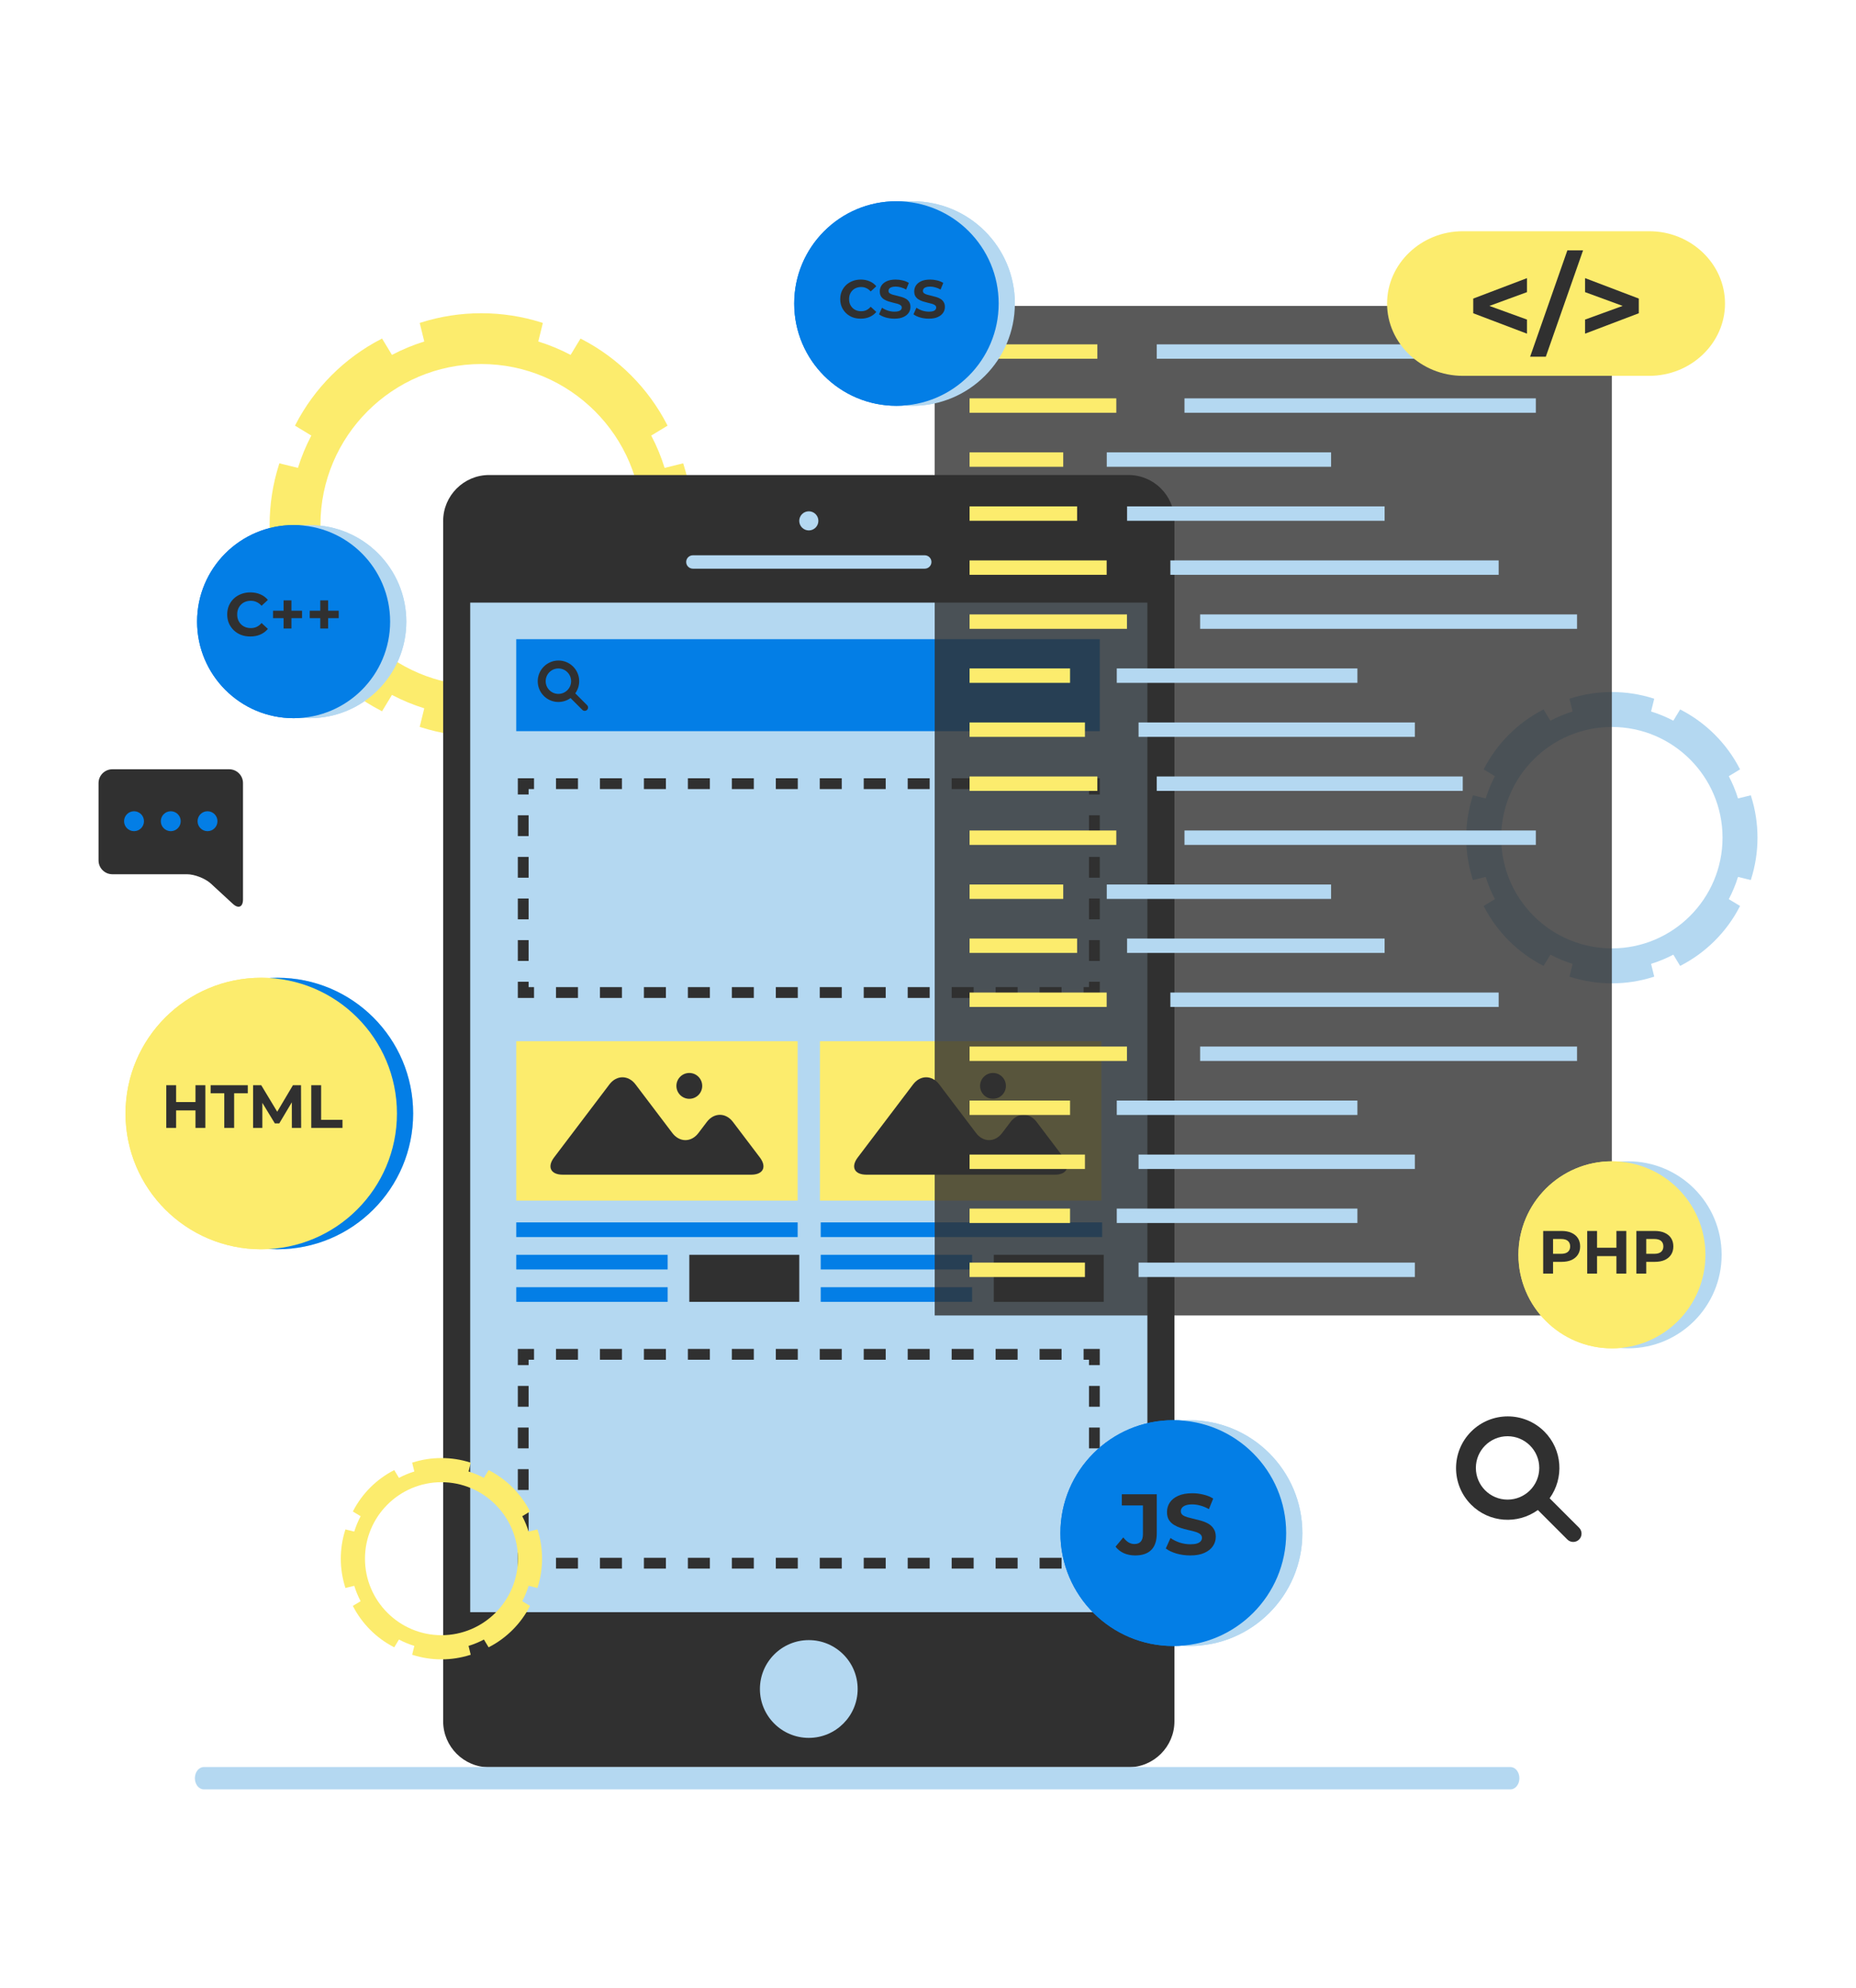 <svg width="452" height="484" viewBox="0 0 452 484" fill="none" xmlns="http://www.w3.org/2000/svg">
<path d="M247.161 73.899C247.161 87.65 236.013 98.798 222.261 98.798C208.512 98.798 197.363 87.65 197.363 73.899C197.363 60.147 208.512 49 222.261 49C236.014 49 247.161 60.147 247.161 73.899Z" fill="#B4D8F1"/>
<path d="M100.62 271.097C100.62 289.352 85.822 304.149 67.567 304.149C49.312 304.149 34.516 289.352 34.516 271.097C34.516 252.843 49.313 238.046 67.567 238.046C85.823 238.046 100.62 252.843 100.62 271.097Z" fill="#B4D8F1"/>
<path d="M317.175 373.25C317.175 388.433 304.869 400.74 289.686 400.74C274.503 400.74 262.195 388.433 262.195 373.25C262.195 358.068 274.503 345.761 289.686 345.761C304.868 345.759 317.175 358.068 317.175 373.25Z" fill="#B4D8F1"/>
<path d="M98.951 151.342C98.951 164.325 88.428 174.848 75.446 174.848C62.465 174.848 51.941 164.325 51.941 151.342C51.941 138.36 62.465 127.837 75.446 127.837C88.428 127.837 98.951 138.36 98.951 151.342Z" fill="#B4D8F1"/>
<path d="M426.449 193.849L426.377 193.624L423.266 194.389C422.686 192.52 421.93 190.7 421.021 188.972L423.762 187.314L423.654 187.105C422.083 184.066 420.051 181.295 417.62 178.863C415.19 176.433 412.419 174.403 409.38 172.831L409.17 172.723L407.513 175.462C405.786 174.552 403.968 173.799 402.096 173.219L402.861 170.11L402.635 170.039C396.113 167.966 388.972 167.966 382.451 170.039L382.224 170.11L382.99 173.219C381.122 173.799 379.298 174.553 377.573 175.462L375.913 172.723L375.705 172.831C372.666 174.403 369.895 176.433 367.462 178.863C365.032 181.295 363.003 184.067 361.431 187.105L361.323 187.314L364.061 188.972C363.153 190.699 362.399 192.519 361.819 194.389L358.709 193.624L358.637 193.849C357.602 197.11 357.074 200.504 357.074 203.941C357.074 207.377 357.6 210.774 358.637 214.034L358.709 214.259L361.819 213.495C362.399 215.364 363.153 217.184 364.064 218.912L361.323 220.569L361.431 220.779C363.003 223.817 365.032 226.588 367.462 229.02C369.893 231.45 372.666 233.479 375.705 235.052L375.913 235.161L377.573 232.421C379.301 233.33 381.122 234.086 382.99 234.664L382.224 237.775L382.451 237.846C385.711 238.883 389.105 239.408 392.543 239.408C395.979 239.408 399.375 238.885 402.635 237.846L402.861 237.775L402.096 234.664C403.963 234.086 405.784 233.33 407.513 232.421L409.17 235.161L409.38 235.054C412.418 233.479 415.19 231.45 417.62 229.02C420.051 226.59 422.083 223.819 423.654 220.779L423.762 220.569L421.021 218.912C421.93 217.185 422.686 215.365 423.266 213.495L426.377 214.259L426.449 214.034C427.484 210.774 428.011 207.377 428.011 203.941C428.011 200.504 427.484 197.11 426.449 193.849ZM392.544 230.894C377.682 230.894 365.595 218.805 365.595 203.941C365.595 189.08 377.682 176.99 392.544 176.99C407.406 176.99 419.496 189.08 419.496 203.941C419.496 218.804 407.406 230.894 392.544 230.894Z" fill="#B4D8F1"/>
<path d="M166.479 113.127L166.374 112.801L161.856 113.914C161.013 111.198 159.917 108.553 158.595 106.042L162.578 103.631L162.419 103.326C160.134 98.911 157.185 94.882 153.653 91.349C150.122 87.817 146.091 84.868 141.676 82.581L141.374 82.424L138.964 86.404C136.455 85.083 133.809 83.987 131.092 83.143L132.205 78.624L131.876 78.52C122.398 75.509 112.018 75.509 102.54 78.52L102.214 78.624L103.326 83.143C100.612 83.987 97.963 85.083 95.454 86.404L93.045 82.424L92.742 82.581C88.325 84.868 84.296 87.817 80.764 91.349C77.233 94.882 74.281 98.911 71.998 103.326L71.838 103.631L75.819 106.042C74.499 108.551 73.402 111.195 72.559 113.914L68.038 112.801L67.935 113.127C66.43 117.867 65.664 122.801 65.664 127.796C65.664 132.79 66.43 137.726 67.935 142.463L68.038 142.791L72.559 141.68C73.402 144.395 74.499 147.04 75.821 149.551L71.837 151.96L71.996 152.265C74.279 156.68 77.231 160.709 80.763 164.242C84.293 167.773 88.322 170.723 92.741 173.009L93.043 173.169L95.453 169.186C97.964 170.508 100.61 171.604 103.325 172.447L102.212 176.965L102.538 177.071C107.277 178.576 112.211 179.339 117.207 179.339C122.201 179.339 127.137 178.576 131.873 177.071L132.202 176.965L131.089 172.447C133.804 171.604 136.45 170.508 138.959 169.186L141.371 173.169L141.673 173.011C146.088 170.724 150.119 167.775 153.65 164.243C157.182 160.712 160.131 156.682 162.417 152.268L162.576 151.964L158.592 149.553C159.913 147.045 161.009 144.401 161.854 141.682L166.371 142.794L166.476 142.466C167.982 137.728 168.745 132.792 168.745 127.799C168.746 122.801 167.983 117.867 166.479 113.127ZM117.206 166.964C95.609 166.964 78.038 149.393 78.038 127.795C78.038 106.198 95.609 88.627 117.206 88.627C138.803 88.627 156.374 106.198 156.374 127.795C156.374 149.393 138.803 166.964 117.206 166.964Z" fill="#FCEC6D"/>
<path d="M286.015 419.086C286.015 425.233 280.986 430.26 274.839 430.26H119.099C112.952 430.26 107.926 425.233 107.926 419.086V126.823C107.926 120.677 112.952 115.648 119.099 115.648H274.839C280.986 115.648 286.015 120.677 286.015 126.823V419.086Z" fill="#303030"/>
<path d="M279.429 146.718H114.512V392.505H279.429V146.718Z" fill="#B4D8F1"/>
<path d="M208.87 411.206C208.87 417.779 203.542 423.108 196.969 423.108C190.397 423.108 185.066 417.779 185.066 411.206C185.066 404.633 190.397 399.304 196.969 399.304C203.542 399.304 208.87 404.633 208.87 411.206Z" fill="#B4D8F1"/>
<path d="M226.84 136.822C226.84 137.721 226.11 138.451 225.21 138.451H168.737C167.838 138.451 167.109 137.721 167.109 136.822C167.109 135.922 167.839 135.192 168.737 135.192H225.21C226.11 135.192 226.84 135.922 226.84 136.822Z" fill="#B4D8F1"/>
<path d="M199.303 126.811C199.303 128.096 198.26 129.139 196.975 129.139C195.687 129.139 194.645 128.097 194.645 126.811C194.645 125.525 195.687 124.482 196.975 124.482C198.26 124.482 199.303 125.525 199.303 126.811Z" fill="#B4D8F1"/>
<path d="M267.836 242.96H263.891V240.33H265.206V239.015H267.836V242.96Z" fill="#303030"/>
<path d="M258.532 242.96H253.18V240.33H258.532V242.96ZM247.823 242.96H242.471V240.33H247.823V242.96ZM237.117 242.96H231.764V240.33H237.117V242.96ZM226.412 242.96H221.057V240.33H226.412V242.96ZM215.703 242.96H210.35V240.33H215.703V242.96ZM204.997 242.96H199.644V240.33H204.997V242.96ZM194.289 242.96H188.936V240.33H194.289V242.96ZM183.583 242.96H178.23V240.33H183.583V242.96ZM172.878 242.96H167.523V240.33H172.878V242.96ZM162.169 242.96H156.816V240.33H162.169V242.96ZM151.462 242.96H146.11V240.33H151.462V242.96ZM140.755 242.96H135.402V240.33H140.755V242.96Z" fill="#303030"/>
<path d="M130.055 242.96H126.109V239.015H128.74V240.33H130.055V242.96Z" fill="#303030"/>
<path d="M128.74 233.949H126.109V228.883H128.74V233.949ZM128.74 223.819H126.109V218.753H128.74V223.819ZM128.74 213.688H126.109V208.623H128.74V213.688ZM128.74 203.555H126.109V198.49H128.74V203.555Z" fill="#303030"/>
<path d="M128.74 193.425H126.109V189.48H130.055V192.11H128.74V193.425Z" fill="#303030"/>
<path d="M258.529 192.11H253.177V189.48H258.529V192.11ZM247.823 192.11H242.471V189.48H247.823V192.11ZM237.117 192.11H231.762V189.48H237.117V192.11ZM226.409 192.11H221.057V189.48H226.409V192.11ZM215.703 192.11H210.35V189.48H215.703V192.11ZM204.995 192.11H199.643V189.48H204.995V192.11ZM194.289 192.11H188.936V189.48H194.289V192.11ZM183.583 192.11H178.228V189.48H183.583V192.11ZM172.875 192.11H167.523V189.48H172.875V192.11ZM162.169 192.11H156.816V189.48H162.169V192.11ZM151.461 192.11H146.109V189.48H151.461V192.11ZM140.755 192.11H135.402V189.48H140.755V192.11Z" fill="#303030"/>
<path d="M267.836 193.425H265.206V192.11H263.891V189.48H267.836V193.425Z" fill="#303030"/>
<path d="M267.837 233.95H265.207V228.883H267.837V233.95ZM267.837 223.819H265.207V218.753H267.837V223.819ZM267.837 213.688H265.207V208.623H267.837V213.688ZM267.837 203.557H265.207V198.491H267.837V203.557Z" fill="#303030"/>
<path d="M194.258 253.503H125.727V292.299H194.258V253.503Z" fill="#FCEC6D"/>
<path d="M148.416 264.006C150.163 261.7 153.022 261.7 154.768 264.007L163.74 275.848C165.487 278.155 168.346 278.155 170.092 275.85L172.142 273.146C173.891 270.84 176.75 270.84 178.497 273.147L185.05 281.794C186.797 284.101 185.859 285.988 182.964 285.988H176.682C173.79 285.988 169.395 285.988 166.916 285.988C164.44 285.988 160.045 285.988 157.153 285.988H137.017C134.125 285.988 133.187 284.101 134.934 281.795L148.416 264.006Z" fill="#303030"/>
<path d="M164.727 264.375C164.727 266.11 166.134 267.518 167.868 267.518C169.61 267.518 171.013 266.111 171.013 264.375C171.013 262.635 169.611 261.227 167.868 261.227C166.134 261.227 164.727 262.634 164.727 264.375Z" fill="#303030"/>
<path d="M268.219 253.503H199.688V292.299H268.219V253.503Z" fill="#FCEC6D"/>
<path d="M222.374 264.006C224.123 261.7 226.982 261.7 228.729 264.007L237.698 275.848C239.444 278.155 242.303 278.155 244.052 275.85L246.102 273.146C247.849 270.84 250.708 270.84 252.454 273.147L259.006 281.794C260.753 284.101 259.815 285.988 256.923 285.988H250.641C247.746 285.988 243.354 285.988 240.875 285.988C238.396 285.988 234.003 285.988 231.109 285.988H210.976C208.081 285.988 207.144 284.101 208.893 281.795L222.374 264.006Z" fill="#303030"/>
<path d="M238.684 264.375C238.684 266.11 240.091 267.518 241.828 267.518C243.567 267.518 244.972 266.111 244.972 264.375C244.972 262.635 243.568 261.227 241.828 261.227C240.091 261.227 238.684 262.634 238.684 264.375Z" fill="#303030"/>
<path d="M194.258 297.607H125.727V301.173H194.258V297.607Z" fill="#037EE6"/>
<path d="M162.596 305.497H125.727V309.064H162.596V305.497Z" fill="#037EE6"/>
<path d="M162.596 313.388H125.727V316.955H162.596V313.388Z" fill="#037EE6"/>
<path d="M194.648 305.497H167.871V316.955H194.648V305.497Z" fill="#303030"/>
<path d="M268.407 297.607H199.875V301.173H268.407V297.607Z" fill="#037EE6"/>
<path d="M236.744 305.497H199.875V309.064H236.744V305.497Z" fill="#037EE6"/>
<path d="M236.744 313.388H199.875V316.955H236.744V313.388Z" fill="#037EE6"/>
<path d="M268.796 305.497H242.02V316.955H268.796V305.497Z" fill="#303030"/>
<path d="M267.836 381.893H263.891V379.263H265.206V377.948H267.836V381.893Z" fill="#303030"/>
<path d="M258.532 381.893H253.18V379.263H258.532V381.893ZM247.823 381.893H242.471V379.263H247.823V381.893ZM237.117 381.893H231.764V379.263H237.117V381.893ZM226.412 381.893H221.057V379.263H226.412V381.893ZM215.703 381.893H210.35V379.263H215.703V381.893ZM204.997 381.893H199.644V379.263H204.997V381.893ZM194.289 381.893H188.936V379.263H194.289V381.893ZM183.583 381.893H178.23V379.263H183.583V381.893ZM172.878 381.893H167.523V379.263H172.878V381.893ZM162.169 381.893H156.816V379.263H162.169V381.893ZM151.462 381.893H146.11V379.263H151.462V381.893ZM140.755 381.893H135.402V379.263H140.755V381.893Z" fill="#303030"/>
<path d="M130.055 381.893H126.109V377.948H128.74V379.263H130.055V381.893Z" fill="#303030"/>
<path d="M128.74 372.882H126.109V367.816H128.74V372.882ZM128.74 362.752H126.109V357.685H128.74V362.752ZM128.74 352.62H126.109V347.553H128.74V352.62ZM128.74 342.489H126.109V337.423H128.74V342.489Z" fill="#303030"/>
<path d="M128.74 332.358H126.109V328.413H130.055V331.043H128.74V332.358Z" fill="#303030"/>
<path d="M258.529 331.043H253.177V328.413H258.529V331.043ZM247.823 331.043H242.471V328.413H247.823V331.043ZM237.117 331.043H231.762V328.413H237.117V331.043ZM226.409 331.043H221.057V328.413H226.409V331.043ZM215.703 331.043H210.35V328.413H215.703V331.043ZM204.995 331.043H199.643V328.413H204.995V331.043ZM194.289 331.043H188.936V328.413H194.289V331.043ZM183.583 331.043H178.228V328.413H183.583V331.043ZM172.875 331.043H167.523V328.413H172.875V331.043ZM162.169 331.043H156.816V328.413H162.169V331.043ZM151.461 331.043H146.109V328.413H151.461V331.043ZM140.755 331.043H135.402V328.413H140.755V331.043Z" fill="#303030"/>
<path d="M267.836 332.358H265.206V331.043H263.891V328.413H267.836V332.358Z" fill="#303030"/>
<path d="M267.837 372.882H265.207V367.816H267.837V372.882ZM267.837 362.752H265.207V357.686H267.837V362.752ZM267.837 352.622H265.207V347.555H267.837V352.622ZM267.837 342.49H265.207V337.423H267.837V342.49Z" fill="#303030"/>
<path d="M267.837 155.616H125.723V178.011H267.837V155.616Z" fill="#037EE6"/>
<path d="M142.977 171.684L140.098 168.805C141.521 166.831 141.359 164.068 139.581 162.291C137.608 160.317 134.41 160.317 132.438 162.29C130.462 164.264 130.465 167.462 132.438 169.435C134.213 171.212 136.973 171.373 138.949 169.952L141.827 172.831C142.143 173.148 142.657 173.148 142.973 172.829C143.292 172.515 143.292 171.999 142.977 171.684ZM135.987 168.937C134.279 168.937 132.893 167.55 132.893 165.841C132.893 164.132 134.28 162.746 135.987 162.746C137.694 162.746 139.084 164.132 139.084 165.841C139.084 167.552 137.695 168.937 135.987 168.937Z" fill="#303030"/>
<path d="M370.025 432.928C370.025 434.427 369.054 435.643 367.86 435.643H49.626C48.43 435.643 47.461 434.427 47.461 432.928C47.461 431.428 48.431 430.212 49.626 430.212H367.86C369.054 430.212 370.025 431.428 370.025 432.928Z" fill="#B4D8F1"/>
<path d="M130.936 372.509L130.884 372.354L128.737 372.882C128.336 371.591 127.815 370.334 127.185 369.138L129.08 367.993L129.003 367.849C127.916 365.749 126.514 363.833 124.834 362.154C123.154 360.476 121.238 359.071 119.139 357.985L118.996 357.91L117.85 359.803C116.656 359.175 115.4 358.655 114.108 358.252L114.636 356.104L114.48 356.055C109.972 354.622 105.037 354.622 100.529 356.055L100.375 356.104L100.904 358.252C99.612 358.655 98.354 359.175 97.159 359.803L96.013 357.91L95.87 357.985C93.771 359.072 91.855 360.474 90.175 362.154C88.496 363.833 87.093 365.749 86.006 367.849L85.931 367.993L87.825 369.138C87.195 370.331 86.677 371.589 86.273 372.882L84.126 372.354L84.077 372.509C83.36 374.763 82.996 377.108 82.996 379.483C82.996 381.858 83.36 384.205 84.077 386.458L84.126 386.613L86.273 386.085C86.677 387.377 87.195 388.635 87.825 389.829L85.931 390.974L86.006 391.119C87.093 393.218 88.496 395.134 90.175 396.813C91.855 398.491 93.771 399.895 95.87 400.982L96.013 401.058L97.159 399.165C98.353 399.795 99.611 400.314 100.904 400.715L100.375 402.865L100.529 402.914C102.785 403.631 105.129 403.992 107.506 403.992C109.88 403.992 112.227 403.631 114.48 402.914L114.636 402.865L114.108 400.715C115.396 400.314 116.656 399.795 117.85 399.165L118.996 401.058L119.139 400.983C121.238 399.895 123.154 398.491 124.834 396.813C126.513 395.134 127.916 393.219 129.003 391.119L129.08 390.975L127.185 389.829C127.814 388.637 128.336 387.379 128.737 386.085L130.884 386.613L130.936 386.458C131.652 384.205 132.014 381.858 132.014 379.483C132.015 377.108 131.652 374.763 130.936 372.509ZM107.508 398.107C97.239 398.107 88.884 389.752 88.884 379.483C88.884 369.214 97.239 360.86 107.508 360.86C117.778 360.86 126.13 369.214 126.13 379.483C126.13 389.752 117.777 398.107 107.508 398.107Z" fill="#FCEC6D"/>
<path opacity="0.8" d="M392.546 74.478H227.629V320.263H392.546V74.478Z" fill="#303030"/>
<path d="M267.244 83.833H236.121V87.341H267.244V83.833Z" fill="#FCEC6D"/>
<path d="M356.229 83.833H281.707V87.341H356.229V83.833Z" fill="#B4D8F1"/>
<path d="M271.855 96.984H236.121V100.492H271.855V96.984Z" fill="#FCEC6D"/>
<path d="M374.027 96.984H288.465V100.492H374.027V96.984Z" fill="#B4D8F1"/>
<path d="M258.933 110.135H236.121V113.643H258.933V110.135Z" fill="#FCEC6D"/>
<path d="M324.161 110.135H269.535V113.643H324.161V110.135Z" fill="#B4D8F1"/>
<path d="M262.313 123.287H236.121V126.794H262.313V123.287Z" fill="#FCEC6D"/>
<path d="M337.201 123.287H274.484V126.794H337.201V123.287Z" fill="#B4D8F1"/>
<path d="M269.51 136.438H236.121V139.945H269.51V136.438Z" fill="#FCEC6D"/>
<path d="M364.977 136.438H285.027V139.945H364.977V136.438Z" fill="#B4D8F1"/>
<path d="M274.457 149.589H236.121V153.096H274.457V149.589Z" fill="#FCEC6D"/>
<path d="M384.067 149.589H292.273V153.096H384.067V149.589Z" fill="#B4D8F1"/>
<path d="M260.594 162.74H236.121V166.247H260.594V162.74Z" fill="#FCEC6D"/>
<path d="M330.574 162.74H271.973V166.247H330.574V162.74Z" fill="#B4D8F1"/>
<path d="M264.221 175.891H236.121V179.398H264.221V175.891Z" fill="#FCEC6D"/>
<path d="M344.565 175.891H277.281V179.398H344.565V175.891Z" fill="#B4D8F1"/>
<path d="M267.244 189.042H236.121V192.549H267.244V189.042Z" fill="#FCEC6D"/>
<path d="M356.229 189.042H281.707V192.549H356.229V189.042Z" fill="#B4D8F1"/>
<path d="M271.855 202.193H236.121V205.7H271.855V202.193Z" fill="#FCEC6D"/>
<path d="M374.027 202.193H288.465V205.7H374.027V202.193Z" fill="#B4D8F1"/>
<path d="M258.933 215.344H236.121V218.85H258.933V215.344Z" fill="#FCEC6D"/>
<path d="M324.161 215.344H269.535V218.85H324.161V215.344Z" fill="#B4D8F1"/>
<path d="M262.313 228.495H236.121V232.001H262.313V228.495Z" fill="#FCEC6D"/>
<path d="M337.201 228.495H274.484V232.001H337.201V228.495Z" fill="#B4D8F1"/>
<path d="M269.51 241.646H236.121V245.152H269.51V241.646Z" fill="#FCEC6D"/>
<path d="M364.977 241.646H285.027V245.152H364.977V241.646Z" fill="#B4D8F1"/>
<path d="M274.457 254.795H236.121V258.301H274.457V254.795Z" fill="#FCEC6D"/>
<path d="M384.067 254.795H292.273V258.301H384.067V254.795Z" fill="#B4D8F1"/>
<path d="M260.594 267.946H236.121V271.452H260.594V267.946Z" fill="#FCEC6D"/>
<path d="M330.574 267.946H271.973V271.452H330.574V267.946Z" fill="#B4D8F1"/>
<path d="M264.221 281.097H236.121V284.603H264.221V281.097Z" fill="#FCEC6D"/>
<path d="M344.565 281.097H277.281V284.603H344.565V281.097Z" fill="#B4D8F1"/>
<path d="M260.594 294.248H236.121V297.754H260.594V294.248Z" fill="#FCEC6D"/>
<path d="M330.574 294.248H271.973V297.754H330.574V294.248Z" fill="#B4D8F1"/>
<path d="M264.221 307.399H236.121V310.905H264.221V307.399Z" fill="#FCEC6D"/>
<path d="M344.565 307.399H277.281V310.905H344.565V307.399Z" fill="#B4D8F1"/>
<path d="M420.099 73.9C420.099 83.579 411.799 91.5 401.657 91.5H356.242C346.102 91.5 337.801 83.579 337.801 73.9C337.801 64.218 346.103 56.296 356.242 56.296H401.657C411.801 56.296 420.099 64.218 420.099 73.9Z" fill="#FCEC6D"/>
<path d="M371.869 71.124L362.715 74.478L371.869 77.805V81.237L358.785 76.266V72.692L371.869 67.717V71.124Z" fill="#303030"/>
<path d="M381.708 60.954H385.53L376.458 86.846H372.637L381.708 60.954Z" fill="#303030"/>
<path d="M399.105 72.69V76.265L386.023 81.236V77.803L395.175 74.476L386.023 71.123V67.714L399.105 72.69Z" fill="#303030"/>
<path d="M415.327 305.497C415.327 318.073 405.135 328.265 392.562 328.265C379.985 328.265 369.793 318.073 369.793 305.497C369.793 292.924 379.985 282.732 392.562 282.732C405.135 282.732 415.327 292.924 415.327 305.497Z" fill="#FCEC6D"/>
<path d="M243.216 73.899C243.216 87.65 232.068 98.798 218.316 98.798C204.566 98.798 193.418 87.65 193.418 73.899C193.418 60.147 204.566 49 218.316 49C232.069 49 243.216 60.147 243.216 73.899Z" fill="#037EE6"/>
<path d="M96.674 271.097C96.674 289.352 81.877 304.149 63.622 304.149C45.367 304.149 30.57 289.352 30.57 271.097C30.57 252.843 45.368 238.046 63.622 238.046C81.878 238.046 96.674 252.843 96.674 271.097Z" fill="#FCEC6D"/>
<path d="M313.229 373.25C313.229 388.433 300.924 400.74 285.741 400.74C270.558 400.74 258.25 388.433 258.25 373.25C258.25 358.068 270.558 345.761 285.741 345.761C300.923 345.759 313.229 358.068 313.229 373.25Z" fill="#037EE6"/>
<path d="M95.006 151.342C95.006 164.325 84.483 174.848 71.501 174.848C58.52 174.848 47.996 164.325 47.996 151.342C47.996 138.36 58.52 127.837 71.501 127.837C84.483 127.837 95.006 138.36 95.006 151.342Z" fill="#037EE6"/>
<path d="M419.277 305.497C419.277 318.073 409.084 328.265 396.511 328.265C383.934 328.265 373.742 318.073 373.742 305.497C373.742 292.924 383.934 282.732 396.511 282.732C409.084 282.732 419.277 292.924 419.277 305.497Z" fill="#B4D8F1"/>
<path d="M415.331 305.497C415.331 318.073 405.139 328.265 392.565 328.265C379.989 328.265 369.797 318.073 369.797 305.497C369.797 292.924 379.989 282.732 392.565 282.732C405.139 282.732 415.331 292.924 415.331 305.497Z" fill="#FCEC6D"/>
<path d="M375.817 310.074V299.691H380.311C381.241 299.691 382.042 299.844 382.714 300.151C383.386 300.448 383.905 300.878 384.271 301.441C384.637 302.005 384.82 302.677 384.82 303.459C384.82 304.23 384.637 304.897 384.271 305.461C383.905 306.024 383.386 306.46 382.714 306.766C382.042 307.063 381.241 307.211 380.311 307.211H377.152L378.22 306.128V310.074H375.817ZM378.22 306.395L377.152 305.253H380.178C380.919 305.253 381.473 305.095 381.839 304.779C382.205 304.462 382.388 304.022 382.388 303.459C382.388 302.885 382.205 302.44 381.839 302.124C381.473 301.807 380.919 301.649 380.178 301.649H377.152L378.22 300.507V306.395ZM393.655 299.691H396.058V310.074H393.655V299.691ZM388.938 310.074H386.535V299.691H388.938V310.074ZM393.833 305.817H388.76V303.785H393.833V305.817ZM398.514 310.074V299.691H403.008C403.938 299.691 404.739 299.844 405.411 300.151C406.083 300.448 406.603 300.878 406.968 301.441C407.334 302.005 407.517 302.677 407.517 303.459C407.517 304.23 407.334 304.897 406.968 305.461C406.603 306.024 406.083 306.46 405.411 306.766C404.739 307.063 403.938 307.211 403.008 307.211H399.849L400.917 306.128V310.074H398.514ZM400.917 306.395L399.849 305.253H402.875C403.616 305.253 404.17 305.095 404.536 304.779C404.902 304.462 405.085 304.022 405.085 303.459C405.085 302.885 404.902 302.44 404.536 302.124C404.17 301.807 403.616 301.649 402.875 301.649H399.849L400.917 300.507V306.395Z" fill="#303030"/>
<path d="M247.157 73.899C247.157 87.65 236.009 98.798 222.257 98.798C208.508 98.798 197.359 87.65 197.359 73.899C197.359 60.147 208.508 49 222.257 49C236.01 49 247.157 60.147 247.157 73.899Z" fill="#B4D8F1"/>
<path d="M243.212 73.899C243.212 87.65 232.064 98.798 218.312 98.798C204.562 98.798 193.414 87.65 193.414 73.899C193.414 60.147 204.562 49 218.312 49C232.065 49 243.212 60.147 243.212 73.899Z" fill="#037EE6"/>
<path d="M209.61 77.587C208.9 77.587 208.238 77.473 207.625 77.245C207.02 77.008 206.494 76.675 206.046 76.245C205.599 75.816 205.249 75.311 204.994 74.733C204.749 74.154 204.626 73.519 204.626 72.826C204.626 72.133 204.749 71.498 204.994 70.919C205.249 70.34 205.599 69.836 206.046 69.407C206.502 68.977 207.033 68.648 207.638 68.42C208.243 68.184 208.905 68.065 209.624 68.065C210.421 68.065 211.14 68.206 211.78 68.486C212.429 68.758 212.973 69.161 213.411 69.696L212.043 70.959C211.728 70.599 211.377 70.332 210.991 70.156C210.606 69.972 210.185 69.88 209.729 69.88C209.299 69.88 208.905 69.95 208.545 70.091C208.186 70.231 207.874 70.433 207.611 70.695C207.348 70.959 207.142 71.27 206.993 71.629C206.853 71.989 206.783 72.388 206.783 72.826C206.783 73.264 206.853 73.663 206.993 74.023C207.142 74.382 207.348 74.693 207.611 74.956C207.874 75.219 208.186 75.421 208.545 75.561C208.905 75.702 209.299 75.772 209.729 75.772C210.185 75.772 210.606 75.684 210.991 75.509C211.377 75.325 211.728 75.049 212.043 74.68L213.411 75.943C212.973 76.478 212.429 76.885 211.78 77.166C211.14 77.446 210.417 77.587 209.61 77.587ZM217.823 77.587C217.087 77.587 216.381 77.49 215.706 77.297C215.031 77.096 214.487 76.837 214.075 76.521L214.798 74.917C215.193 75.198 215.658 75.43 216.192 75.614C216.736 75.789 217.284 75.877 217.836 75.877C218.257 75.877 218.595 75.838 218.849 75.759C219.112 75.671 219.305 75.553 219.428 75.404C219.55 75.254 219.612 75.084 219.612 74.891C219.612 74.645 219.515 74.452 219.322 74.312C219.13 74.163 218.875 74.045 218.56 73.957C218.244 73.861 217.893 73.773 217.508 73.694C217.131 73.606 216.749 73.501 216.363 73.378C215.986 73.256 215.64 73.098 215.324 72.905C215.009 72.712 214.75 72.458 214.549 72.142C214.356 71.826 214.259 71.423 214.259 70.932C214.259 70.406 214.4 69.928 214.68 69.499C214.969 69.06 215.399 68.714 215.969 68.46C216.548 68.197 217.271 68.065 218.139 68.065C218.717 68.065 219.287 68.135 219.848 68.276C220.41 68.407 220.905 68.609 221.335 68.881L220.677 70.498C220.247 70.253 219.818 70.073 219.388 69.959C218.959 69.836 218.538 69.775 218.126 69.775C217.714 69.775 217.376 69.823 217.113 69.92C216.85 70.016 216.662 70.143 216.548 70.301C216.434 70.45 216.377 70.625 216.377 70.827C216.377 71.064 216.473 71.257 216.666 71.406C216.859 71.546 217.113 71.66 217.429 71.748C217.744 71.835 218.091 71.923 218.468 72.011C218.853 72.098 219.235 72.199 219.612 72.313C219.997 72.427 220.348 72.581 220.664 72.773C220.979 72.966 221.234 73.221 221.427 73.536C221.628 73.852 221.729 74.251 221.729 74.733C221.729 75.25 221.584 75.724 221.295 76.153C221.006 76.583 220.572 76.929 219.993 77.192C219.423 77.455 218.7 77.587 217.823 77.587ZM226.21 77.587C225.473 77.587 224.767 77.49 224.092 77.297C223.417 77.096 222.874 76.837 222.462 76.521L223.185 74.917C223.579 75.198 224.044 75.43 224.579 75.614C225.122 75.789 225.67 75.877 226.223 75.877C226.644 75.877 226.981 75.838 227.235 75.759C227.498 75.671 227.691 75.553 227.814 75.404C227.937 75.254 227.998 75.084 227.998 74.891C227.998 74.645 227.902 74.452 227.709 74.312C227.516 74.163 227.262 74.045 226.946 73.957C226.63 73.861 226.28 73.773 225.894 73.694C225.517 73.606 225.136 73.501 224.75 73.378C224.373 73.256 224.026 73.098 223.711 72.905C223.395 72.712 223.137 72.458 222.935 72.142C222.742 71.826 222.646 71.423 222.646 70.932C222.646 70.406 222.786 69.928 223.066 69.499C223.356 69.06 223.785 68.714 224.355 68.46C224.934 68.197 225.657 68.065 226.525 68.065C227.104 68.065 227.674 68.135 228.235 68.276C228.796 68.407 229.291 68.609 229.721 68.881L229.063 70.498C228.634 70.253 228.204 70.073 227.775 69.959C227.345 69.836 226.924 69.775 226.512 69.775C226.1 69.775 225.762 69.823 225.499 69.92C225.236 70.016 225.048 70.143 224.934 70.301C224.82 70.45 224.763 70.625 224.763 70.827C224.763 71.064 224.859 71.257 225.052 71.406C225.245 71.546 225.499 71.66 225.815 71.748C226.131 71.835 226.477 71.923 226.854 72.011C227.24 72.098 227.621 72.199 227.998 72.313C228.384 72.427 228.735 72.581 229.05 72.773C229.366 72.966 229.62 73.221 229.813 73.536C230.015 73.852 230.115 74.251 230.115 74.733C230.115 75.25 229.971 75.724 229.681 76.153C229.392 76.583 228.958 76.929 228.379 77.192C227.81 77.455 227.086 77.587 226.21 77.587Z" fill="#303030"/>
<path d="M100.616 271.097C100.616 289.352 85.818 304.149 67.563 304.149C49.308 304.149 34.512 289.352 34.512 271.097C34.512 252.843 49.309 238.045 67.563 238.045C85.819 238.045 100.616 252.843 100.616 271.097Z" fill="#037EE6"/>
<path d="M96.67 271.097C96.67 289.352 81.873 304.149 63.618 304.149C45.363 304.149 30.566 289.352 30.566 271.097C30.566 252.843 45.364 238.045 63.618 238.045C81.874 238.045 96.67 252.843 96.67 271.097Z" fill="#FCEC6D"/>
<path d="M47.608 264.214H50.011V274.597H47.608V264.214ZM42.892 274.597H40.489V264.214H42.892V274.597ZM47.786 270.34H42.714V268.308H47.786V270.34ZM54.618 274.597V266.172H51.296V264.214H60.343V266.172H57.021V274.597H54.618ZM61.636 274.597V264.214H63.624L68.044 271.541H66.99L71.336 264.214H73.309L73.339 274.597H71.084L71.069 267.67H71.485L68.014 273.499H66.931L63.386 267.67H63.891V274.597H61.636ZM75.802 274.597V264.214H78.205V272.639H83.411V274.597H75.802Z" fill="#303030"/>
<path d="M317.175 373.25C317.175 388.433 304.869 400.74 289.686 400.74C274.503 400.74 262.195 388.433 262.195 373.25C262.195 358.068 274.503 345.761 289.686 345.761C304.868 345.759 317.175 358.068 317.175 373.25Z" fill="#B4D8F1"/>
<path d="M313.229 373.25C313.229 388.433 300.924 400.74 285.741 400.74C270.558 400.74 258.25 388.433 258.25 373.25C258.25 358.068 270.558 345.761 285.741 345.761C300.923 345.759 313.229 358.068 313.229 373.25Z" fill="#037EE6"/>
<path d="M276.442 378.691C275.452 378.691 274.539 378.51 273.702 378.148C272.879 377.771 272.203 377.241 271.673 376.558L273.556 374.299C273.96 374.829 274.385 375.233 274.832 375.512C275.278 375.777 275.759 375.91 276.275 375.91C277.655 375.91 278.345 375.101 278.345 373.483V366.518H273.2V363.799H281.713V373.295C281.713 375.108 281.267 376.46 280.374 377.353C279.482 378.245 278.171 378.691 276.442 378.691ZM289.871 378.691C288.699 378.691 287.577 378.538 286.503 378.231C285.429 377.911 284.565 377.499 283.91 376.997L285.06 374.445C285.687 374.892 286.427 375.261 287.277 375.554C288.142 375.833 289.013 375.972 289.892 375.972C290.561 375.972 291.098 375.91 291.502 375.784C291.921 375.645 292.227 375.456 292.423 375.219C292.618 374.982 292.715 374.71 292.715 374.404C292.715 374.013 292.562 373.706 292.255 373.483C291.948 373.246 291.544 373.058 291.042 372.918C290.54 372.765 289.982 372.626 289.369 372.5C288.769 372.361 288.163 372.193 287.549 371.998C286.949 371.803 286.399 371.552 285.897 371.245C285.395 370.938 284.983 370.534 284.663 370.032C284.356 369.53 284.202 368.889 284.202 368.108C284.202 367.271 284.426 366.511 284.872 365.828C285.332 365.131 286.015 364.58 286.922 364.175C287.842 363.757 288.992 363.548 290.373 363.548C291.293 363.548 292.199 363.659 293.092 363.883C293.984 364.092 294.772 364.412 295.455 364.845L294.41 367.417C293.726 367.027 293.043 366.741 292.36 366.56C291.677 366.365 291.007 366.267 290.352 366.267C289.696 366.267 289.16 366.344 288.741 366.497C288.323 366.651 288.023 366.853 287.842 367.104C287.661 367.341 287.57 367.62 287.57 367.94C287.57 368.317 287.723 368.624 288.03 368.861C288.337 369.084 288.741 369.265 289.243 369.405C289.745 369.544 290.296 369.683 290.896 369.823C291.509 369.962 292.116 370.123 292.715 370.304C293.329 370.485 293.887 370.729 294.389 371.036C294.891 371.343 295.295 371.747 295.602 372.249C295.923 372.751 296.083 373.386 296.083 374.153C296.083 374.975 295.853 375.728 295.393 376.412C294.933 377.095 294.242 377.646 293.322 378.064C292.416 378.482 291.265 378.691 289.871 378.691Z" fill="#303030"/>
<path d="M98.955 151.342C98.955 164.325 88.432 174.848 75.45 174.848C62.469 174.848 51.945 164.325 51.945 151.342C51.945 138.36 62.469 127.837 75.45 127.837C88.432 127.837 98.955 138.36 98.955 151.342Z" fill="#B4D8F1"/>
<path d="M95.01 151.342C95.01 164.325 84.486 174.848 71.505 174.848C58.523 174.848 48 164.325 48 151.342C48 138.36 58.523 127.837 71.505 127.837C84.486 127.837 95.01 138.36 95.01 151.342Z" fill="#037EE6"/>
<path d="M60.954 154.962C60.153 154.962 59.406 154.833 58.714 154.576C58.032 154.309 57.438 153.933 56.934 153.449C56.43 152.964 56.034 152.396 55.748 151.743C55.471 151.09 55.332 150.374 55.332 149.592C55.332 148.811 55.471 148.094 55.748 147.442C56.034 146.789 56.43 146.221 56.934 145.736C57.448 145.252 58.047 144.881 58.729 144.624C59.411 144.357 60.158 144.223 60.968 144.223C61.868 144.223 62.679 144.381 63.401 144.698C64.133 145.004 64.746 145.459 65.24 146.062L63.698 147.486C63.342 147.081 62.946 146.779 62.511 146.582C62.076 146.374 61.601 146.27 61.087 146.27C60.603 146.27 60.158 146.349 59.752 146.507C59.347 146.666 58.996 146.893 58.699 147.19C58.403 147.486 58.17 147.837 58.002 148.243C57.844 148.648 57.765 149.098 57.765 149.592C57.765 150.087 57.844 150.537 58.002 150.942C58.17 151.348 58.403 151.699 58.699 151.995C58.996 152.292 59.347 152.519 59.752 152.678C60.158 152.836 60.603 152.915 61.087 152.915C61.601 152.915 62.076 152.816 62.511 152.618C62.946 152.411 63.342 152.099 63.698 151.684L65.24 153.108C64.746 153.711 64.133 154.171 63.401 154.487C62.679 154.803 61.863 154.962 60.954 154.962ZM69.059 153.019V146.166H70.973V153.019H69.059ZM66.493 150.497V148.688H73.553V150.497H66.493ZM77.996 153.019V146.166H79.909V153.019H77.996ZM75.43 150.497V148.688H82.49V150.497H75.43Z" fill="#303030"/>
<path d="M27.356 187.288C25.511 187.288 24 188.797 24 190.644V209.491C24 211.336 25.51 212.845 27.356 212.845H45.534C47.377 212.845 49.998 213.87 51.354 215.121L56.712 220.06C58.068 221.311 59.178 220.825 59.178 218.979V216.203C59.178 214.356 59.178 211.793 59.178 210.507C59.178 209.221 59.178 206.658 59.178 204.813V190.644C59.178 188.799 57.668 187.288 55.82 187.288H27.356Z" fill="#303030"/>
<path d="M35.062 199.934C35.062 201.272 33.977 202.357 32.639 202.357C31.3 202.357 30.215 201.271 30.215 199.934C30.215 198.595 31.3 197.51 32.639 197.51C33.977 197.51 35.062 198.595 35.062 199.934Z" fill="#037EE6"/>
<path d="M44.012 199.934C44.012 201.272 42.925 202.357 41.588 202.357C40.25 202.357 39.164 201.271 39.164 199.934C39.164 198.595 40.25 197.51 41.588 197.51C42.927 197.51 44.012 198.595 44.012 199.934Z" fill="#037EE6"/>
<path d="M52.961 199.934C52.961 201.272 51.874 202.357 50.536 202.357C49.197 202.357 48.113 201.271 48.113 199.934C48.113 198.595 49.197 197.51 50.536 197.51C51.874 197.51 52.961 198.595 52.961 199.934Z" fill="#037EE6"/>
<path d="M384.571 371.951L377.389 364.771C380.936 359.852 380.534 352.958 376.101 348.528C371.182 343.607 363.206 343.607 358.288 348.525C353.366 353.448 353.369 361.426 358.288 366.346C362.713 370.771 369.603 371.178 374.526 367.634L381.706 374.814C382.495 375.602 383.776 375.602 384.567 374.81C385.356 374.021 385.356 372.739 384.571 371.951ZM367.143 365.101C362.885 365.101 359.425 361.643 359.425 357.381C359.425 353.12 362.885 349.665 367.143 349.665C371.402 349.665 374.864 353.12 374.864 357.381C374.864 361.643 371.402 365.101 367.143 365.101Z" fill="#303030"/>
</svg>
